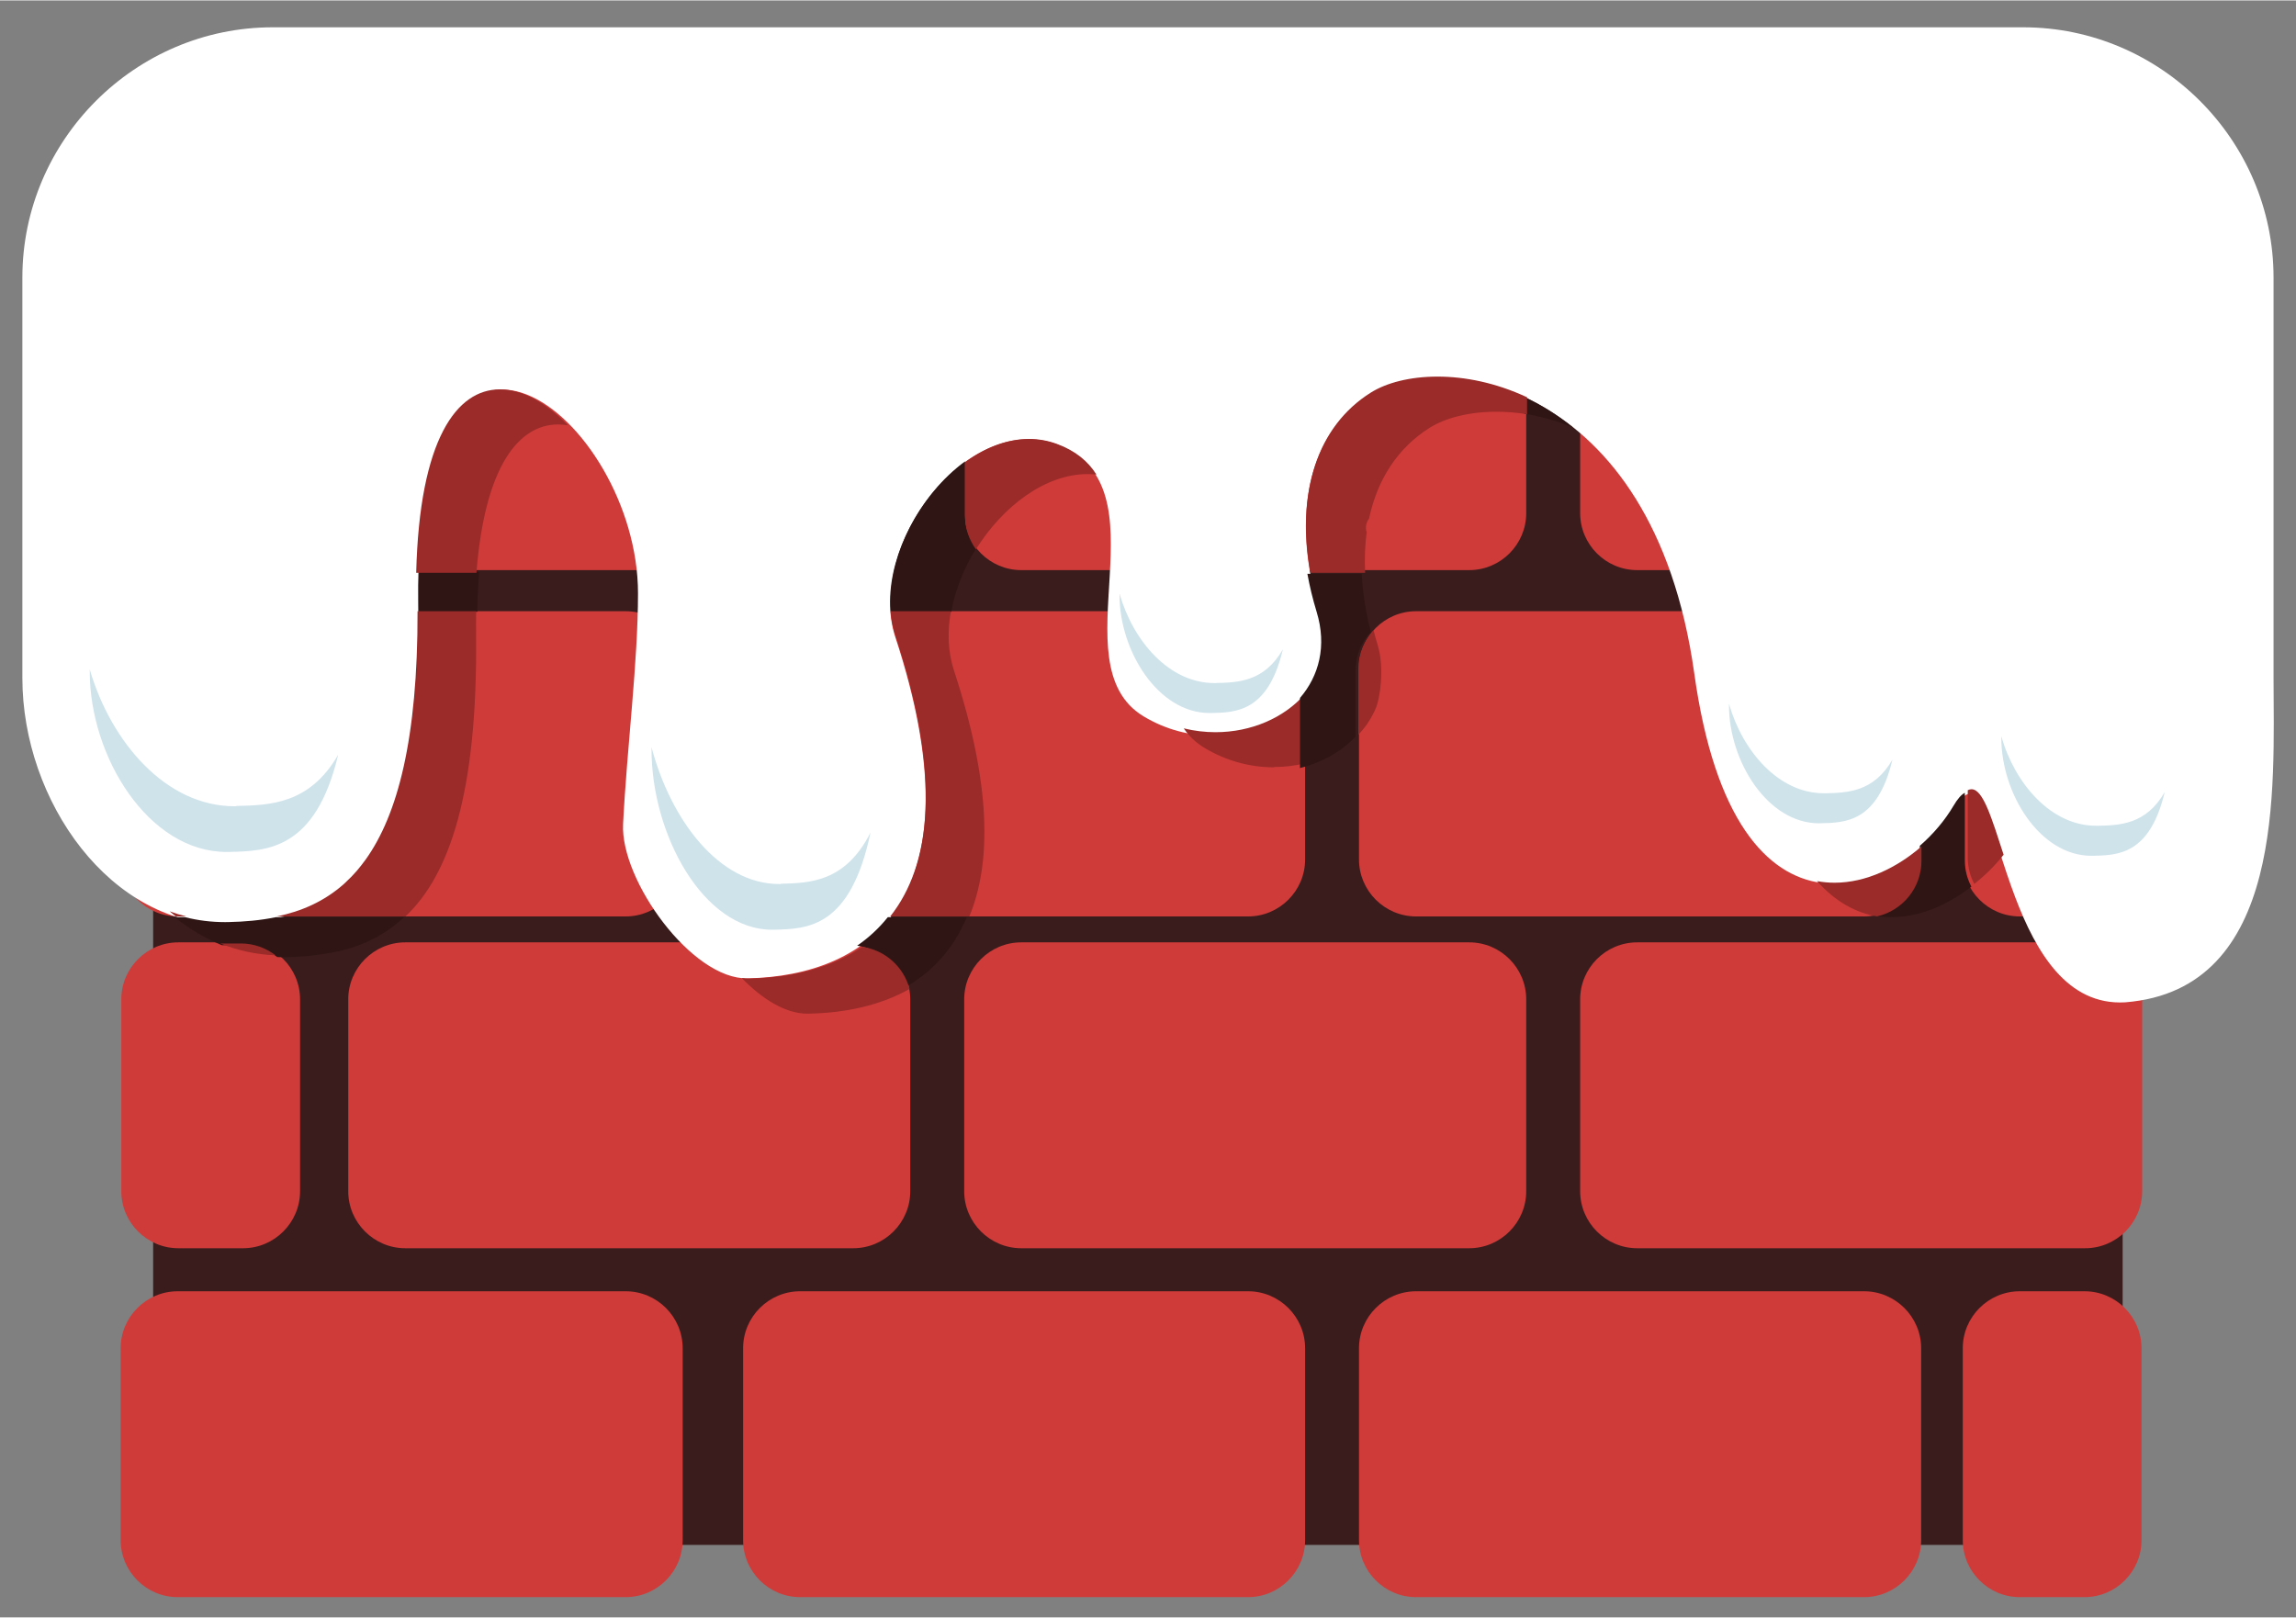 <svg xmlns:rdf="http://www.w3.org/1999/02/22-rdf-syntax-ns#" xmlns="http://www.w3.org/2000/svg" height="70.4mm" width="99.9mm" version="1.1" xmlns:cc="http://creativecommons.org/ns#" xmlns:dc="http://purl.org/dc/elements/1.1/" viewBox="0 0 354.114 249.423">
<rect x="0" y="0" width="354.114" height="249.423" fill="#808080" stroke="none"/>
<g transform="translate(-73.5 -32.7)">
<g>
<path d="m394 54.2h-290c-3.79 0-6.88 3.09-6.88 6.87v203c0 3.78 3.09 6.87 6.88 6.87h290c3.78 0 6.88-3.09 6.88-6.87v-203c0-3.78-3.1-6.87-6.88-6.87" fill="#3b1c1d"/>
<g fill="#cf3b39">
<path d="m170 279h-69.1c-4.84 0-8.79-3.96-8.79-8.79v-29.6c0-4.84 3.95-8.79 8.79-8.79h69.1c4.84 0 8.79 3.95 8.79 8.79v29.6c0 4.83-3.95 8.79-8.79 8.79"/>
<path d="m266 279h-69.1c-4.84 0-8.79-3.96-8.79-8.79v-29.6c0-4.84 3.95-8.79 8.79-8.79h69.1c4.83 0 8.79 3.95 8.79 8.79v29.6c0 4.83-3.96 8.79-8.79 8.79"/>
<path d="m361 279h-69.1c-4.84 0-8.8-3.96-8.8-8.79v-29.6c0-4.84 3.96-8.79 8.8-8.79h69.1c4.84 0 8.8 3.95 8.8 8.79v29.6c0 4.83-3.96 8.79-8.8 8.79"/>
<path d="m395 279h-9.99c-4.84 0-8.79-3.96-8.79-8.79v-29.6c0-4.84 3.95-8.79 8.79-8.79h9.99c4.84 0 8.79 3.95 8.79 8.79v29.6c0 4.83-3.95 8.79-8.79 8.79"/>
<path d="m326 178h69.1c4.84 0 8.79 3.95 8.79 8.79v29.6c0 4.83-3.95 8.79-8.79 8.79h-69.1c-4.84 0-8.79-3.96-8.79-8.79v-29.6c0-4.84 3.95-8.79 8.79-8.79"/>
<path d="m231 178h69.1c4.84 0 8.79 3.95 8.79 8.79v29.6c0 4.83-3.95 8.79-8.79 8.79h-69.1c-4.83 0-8.79-3.96-8.79-8.79v-29.6c0-4.84 3.96-8.79 8.79-8.79"/>
<path d="m136 178h69.1c4.84 0 8.79 3.95 8.79 8.79v29.6c0 4.83-3.95 8.79-8.79 8.79h-69.1c-4.83 0-8.79-3.96-8.79-8.79v-29.6c0-4.84 3.96-8.79 8.79-8.79"/>
<path d="m170 174h-69.1c-4.84 0-8.79-3.95-8.79-8.79v-29.5c0-4.84 3.95-8.79 8.79-8.79h69.1c4.84 0 8.79 3.95 8.79 8.79v29.5c0 4.84-3.95 8.79-8.79 8.79"/>
<path d="m266 174h-69.1c-4.84 0-8.79-3.95-8.79-8.79v-29.5c0-4.84 3.95-8.79 8.79-8.79h69.1c4.83 0 8.79 3.95 8.79 8.79v29.5c0 4.84-3.96 8.79-8.79 8.79"/>
<path d="m361 174h-69.1c-4.84 0-8.8-3.95-8.8-8.79v-29.5c0-4.84 3.96-8.79 8.8-8.79h69.1c4.84 0 8.8 3.95 8.8 8.79v29.5c0 4.84-3.96 8.79-8.8 8.79"/>
<path d="m326 73.5h69.1c4.84 0 8.79 3.95 8.79 8.79v29.5c0 4.84-3.95 8.79-8.79 8.79h-69.1c-4.84 0-8.79-3.95-8.79-8.79v-29.5c0-4.84 3.95-8.79 8.79-8.79"/>
<path d="m231 73.5h69.1c4.84 0 8.79 3.95 8.79 8.79v29.5c0 4.84-3.95 8.79-8.79 8.79h-69.1c-4.83 0-8.79-3.95-8.79-8.79v-29.5c0-4.84 3.96-8.79 8.79-8.79"/>
<path d="m136 73.5h69.1c4.84 0 8.79 3.95 8.79 8.79v29.5c0 4.84-3.95 8.79-8.79 8.79h-69.1c-4.83 0-8.79-3.95-8.79-8.79v-29.5c0-4.84 3.96-8.79 8.79-8.79"/>
<path d="m101 178h9.99c4.84 0 8.79 3.95 8.79 8.79v29.6c0 4.83-3.95 8.79-8.79 8.79h-9.99c-4.84 0-8.79-3.96-8.79-8.79v-29.6c0-4.84 3.95-8.79 8.79-8.79"/>
<path d="m395 174h-9.99c-4.84 0-8.79-3.95-8.79-8.79v-29.5c0-4.84 3.95-8.79 8.79-8.79h9.99c4.84 0 8.79 3.95 8.79 8.79v29.5c0 4.84-3.95 8.79-8.79 8.79"/>
</g>
<path d="m109 175c15.5-0.326 29.5-6.64 29-49.5-0.585-56.5 33.9-28.4 33.9-1.35 0 10.7-1.7 23.7-2.3 35.6-0.428 8.64 10.6 24 19.2 23.8 18.9-0.394 36-12.4 22.8-52.6-4.67-14.2 11.3-34.8 24.8-29.8 17.5 6.45 0 33.9 13.5 42 13.5 8.11 31.6-1.36 27.1-16.2-4.51-14.9-1.68-27.6 7.9-33.6 10.5-6.58 43.5-2.48 49.9 43.1 6.32 45.6 32.5 33.8 40.2 20.8 3.97-6.78 5.41 3.56 9.35 13.9 3.16 8.28 7.93 16.6 16.9 16.1 24.8-1.95 22.9-33.4 22.9-50v-61.8c0-21.2-17.4-38.6-38.6-38.6h-270c-21.2 0-38.6 17.4-38.6 38.6v61.8c0 18.9 13.6 38.4 31.9 38" fill="#fff"/>
<g fill="#cfe3eb">
<path d="m110 157-0.356 0.004c-10.5-0.001-19-9.81-22.3-21.1v0.349c0 13.1 9.04 27.8 21.1 27.8l0.316-0.002c5.91-0.124 13.4-0.287 16.9-15-4.41 7.67-10.6 7.8-15.8 7.91"/>
<path d="m261 138h-0.236c-6.91 0-12.5-6.44-14.6-13.8v0.225c0 8.62 5.94 18.2 13.9 18.2h0.202c3.89-0.079 8.81-0.191 11.1-9.83-2.89 5.04-6.98 5.13-10.4 5.2"/>
<path d="m355 155h-0.236c-6.9 0-12.5-6.45-14.6-13.8v0.236c0 8.61 5.94 18.2 13.9 18.2l0.214-0.011c3.88-0.079 8.8-0.18 11.1-9.82-2.9 5.03-6.98 5.12-10.4 5.2"/>
<path d="m397 160-0.236 0.011c-6.91 0-12.5-6.45-14.6-13.8v0.236c0 8.61 5.94 18.2 13.9 18.2h0.202c3.88-0.079 8.8-0.18 11.1-9.83-2.89 5.04-6.98 5.13-10.4 5.2"/>
</g>
<path d="m213 185c-0.888-3.39-3.76-6-7.3-6.49 1.76-1.21 3.35-2.67 4.73-4.4h12.2c-2.1 5.03-5.49 8.56-9.62 10.9m-95.8-4.72c-0.318 0-0.635-0.006-0.95-0.018-1.48-1.15-3.34-1.83-5.36-1.83h-3.17c-2.62-1.06-5.07-2.53-7.32-4.34 0.164 0.01 0.33 0.015 0.496 0.015h1.14c1.97 0.496 4.02 0.759 6.14 0.759 0.178 0 0.355-0.001 0.532-0.005 2.5-0.052 4.95-0.261 7.32-0.754h19.8c-2.92 2.75-6.27 4.34-9.86 5.21-1.89 0.424-3.8 0.659-5.5 0.831-0.909 0.069-1.82 0.109-2.75 0.128-0.179 0.004-0.355 0.005-0.532 0.005m248-6.18c-0.826 0-1.65-0.066-2.48-0.208 3.92-0.881 6.88-4.4 6.88-8.57v-2.23c2.12-1.84 3.9-3.98 5.18-6.15 0.645-1.1 1.22-1.75 1.76-2.02v10.4c0 1.47 0.364 2.86 1.01 4.07-3.57 2.79-7.92 4.71-12.3 4.71m-145-47.1h-9.31c-0.731-8.48 4.44-18.1 11.4-23.2v8.27c0 1.94 0.636 3.73 1.71 5.19-1.87 3.02-3.22 6.37-3.82 9.73m-73.1 0h-9.04c-0.001-0.542-0.004-1.09-0.01-1.64-0.016-1.56-0.005-3.06 0.03-4.49h9.31c-0.151 1.91-0.249 3.94-0.29 6.13m169-28.4c-2.56-1.06-5.09-1.75-7.52-2.14v-2.61c2.54 1.2 5.08 2.76 7.52 4.75" fill="#2f1615"/>
<g fill="#9a2b29">
<path d="m198 189c-3.31 0-6.95-2.24-10.1-5.5 0.382 0.056 0.761 0.085 1.14 0.085 0.048 0 0.094 0 0.141-0.001 6.3-0.131 12.4-1.56 17.3-4.89 3.53 0.489 6.41 3.09 7.3 6.49-4.54 2.57-9.96 3.7-15.5 3.81-0.051 0.001-0.1 0.001-0.151 0.001"/>
<path d="m116 180c-2.99-0.112-5.85-0.755-8.53-1.83h3.17c2.01 0 3.87 0.685 5.36 1.83"/>
<path d="m136 174h-19.8c3.78-0.786 7.31-2.3 10.4-5.06 1.68-1.56 2.31-2.39 3.3-3.72 4.93-6.9 8.04-18.6 8-38.3h9.04c-0.022 1.22-0.028 2.48-0.014 3.78 0.256 24.4-4.18 37-10.9 43.3m-33.8 0h-1.14c-0.166 0-0.332-0.005-0.496-0.015-0.314-0.252-0.622-0.51-0.929-0.775 0.837 0.306 1.69 0.571 2.56 0.79"/>
<path d="m223 174h-12.2c6.22-7.84 8.04-21.4 0.808-43.3-0.401-1.22-0.65-2.49-0.761-3.78h9.31c-0.564 3.15-0.465 6.3 0.488 9.19 5.78 17.6 5.77 29.7 2.35 37.9"/>
<path d="m363 174c-3.22-0.552-6.4-2.23-9.26-5.45 0.902 0.17 1.81 0.25 2.71 0.25 4.87 0 9.67-2.34 13.4-5.6v2.23c0 4.18-2.95 7.69-6.88 8.57"/>
<path d="m378 169c-0.642-1.22-1.01-2.6-1.01-4.07v-10.4c0.199-0.102 0.392-0.151 0.579-0.151 1.8 0 3.12 4.5 4.95 10.1-1.27 1.62-2.81 3.16-4.52 4.5"/>
<path d="m270 151c-3.56 0-7.28-0.93-10.7-2.98-1.37-0.824-2.43-1.85-3.23-3.03 1.64 0.4 3.28 0.592 4.9 0.592 5.49 0 10.6-2.21 13.8-5.9v10.7c-1.53 0.374-3.14 0.571-4.78 0.571"/>
<path d="m283 146v-1.84-8.32c0-2.3 0.894-4.39 2.35-5.96 0.195 0.762 0.409 1.53 0.644 2.31 1.08 3.55 0.313 8.18-0.248 9.56s-1.33 2.49-1.52 2.75c-0.188 0.262-0.785 1.02-1.23 1.5"/>
<path d="m284 121h-8.39c-2.22-12.3 1.02-22.6 9.31-27.8 2.42-1.52 6.04-2.47 10.3-2.47 4.2 0 8.98 0.938 13.8 3.19v2.61c-1.64-0.26-3.22-0.381-4.73-0.381-4.23 0-7.86 0.952-10.3 2.48-4.92 3.1-8.06 7.97-9.34 14-0.301 0.391-0.48 0.879-0.48 1.41 0 0.251 0.04 0.492 0.114 0.72-0.266 1.98-0.348 4.07-0.238 6.24m-60-3.6c-1.07-1.46-1.71-3.25-1.71-5.19v-8.27c3.06-2.23 6.47-3.59 9.87-3.59 1.44 0 2.88 0.241 4.29 0.761 2.89 1.06 4.83 2.7 6.11 4.73-0.458-0.05-0.916-0.074-1.38-0.074-6.55 0-13.1 5.02-17.2 11.6"/>
<path d="m147 121h-9.31c0.515-20.7 6.28-28.3 12.9-28.3 3.48 0 7.21 2.11 10.5 5.54-0.506-0.085-1.01-0.129-1.51-0.129-6.01 0-11.3 6.29-12.6 22.9"/>
</g>
<path d="m274 151v-10.7c2.91-3.38 4.18-8 2.56-13.3-0.604-1.99-1.08-3.95-1.42-5.85h8.39c0.142 2.85 0.609 5.85 1.4 8.95-1.46 1.57-2.35 3.66-2.35 5.96-0.033 4.24 0 6.58 0 10.2-2.2 2.34-5.22 4.02-8.6 4.85" fill="#2f1615"/>
<path d="m194 169-0.314 0.004c-9.27-0.001-16.7-9.81-19.7-21.1v0.349c0 13.1 7.97 27.8 18.6 27.8l0.279-0.002c5.21-0.124 11.8-0.287 14.9-15-3.88 7.67-9.36 7.8-13.9 7.91" fill="#cfe3eb"/>
</g>
</g>
</svg>
